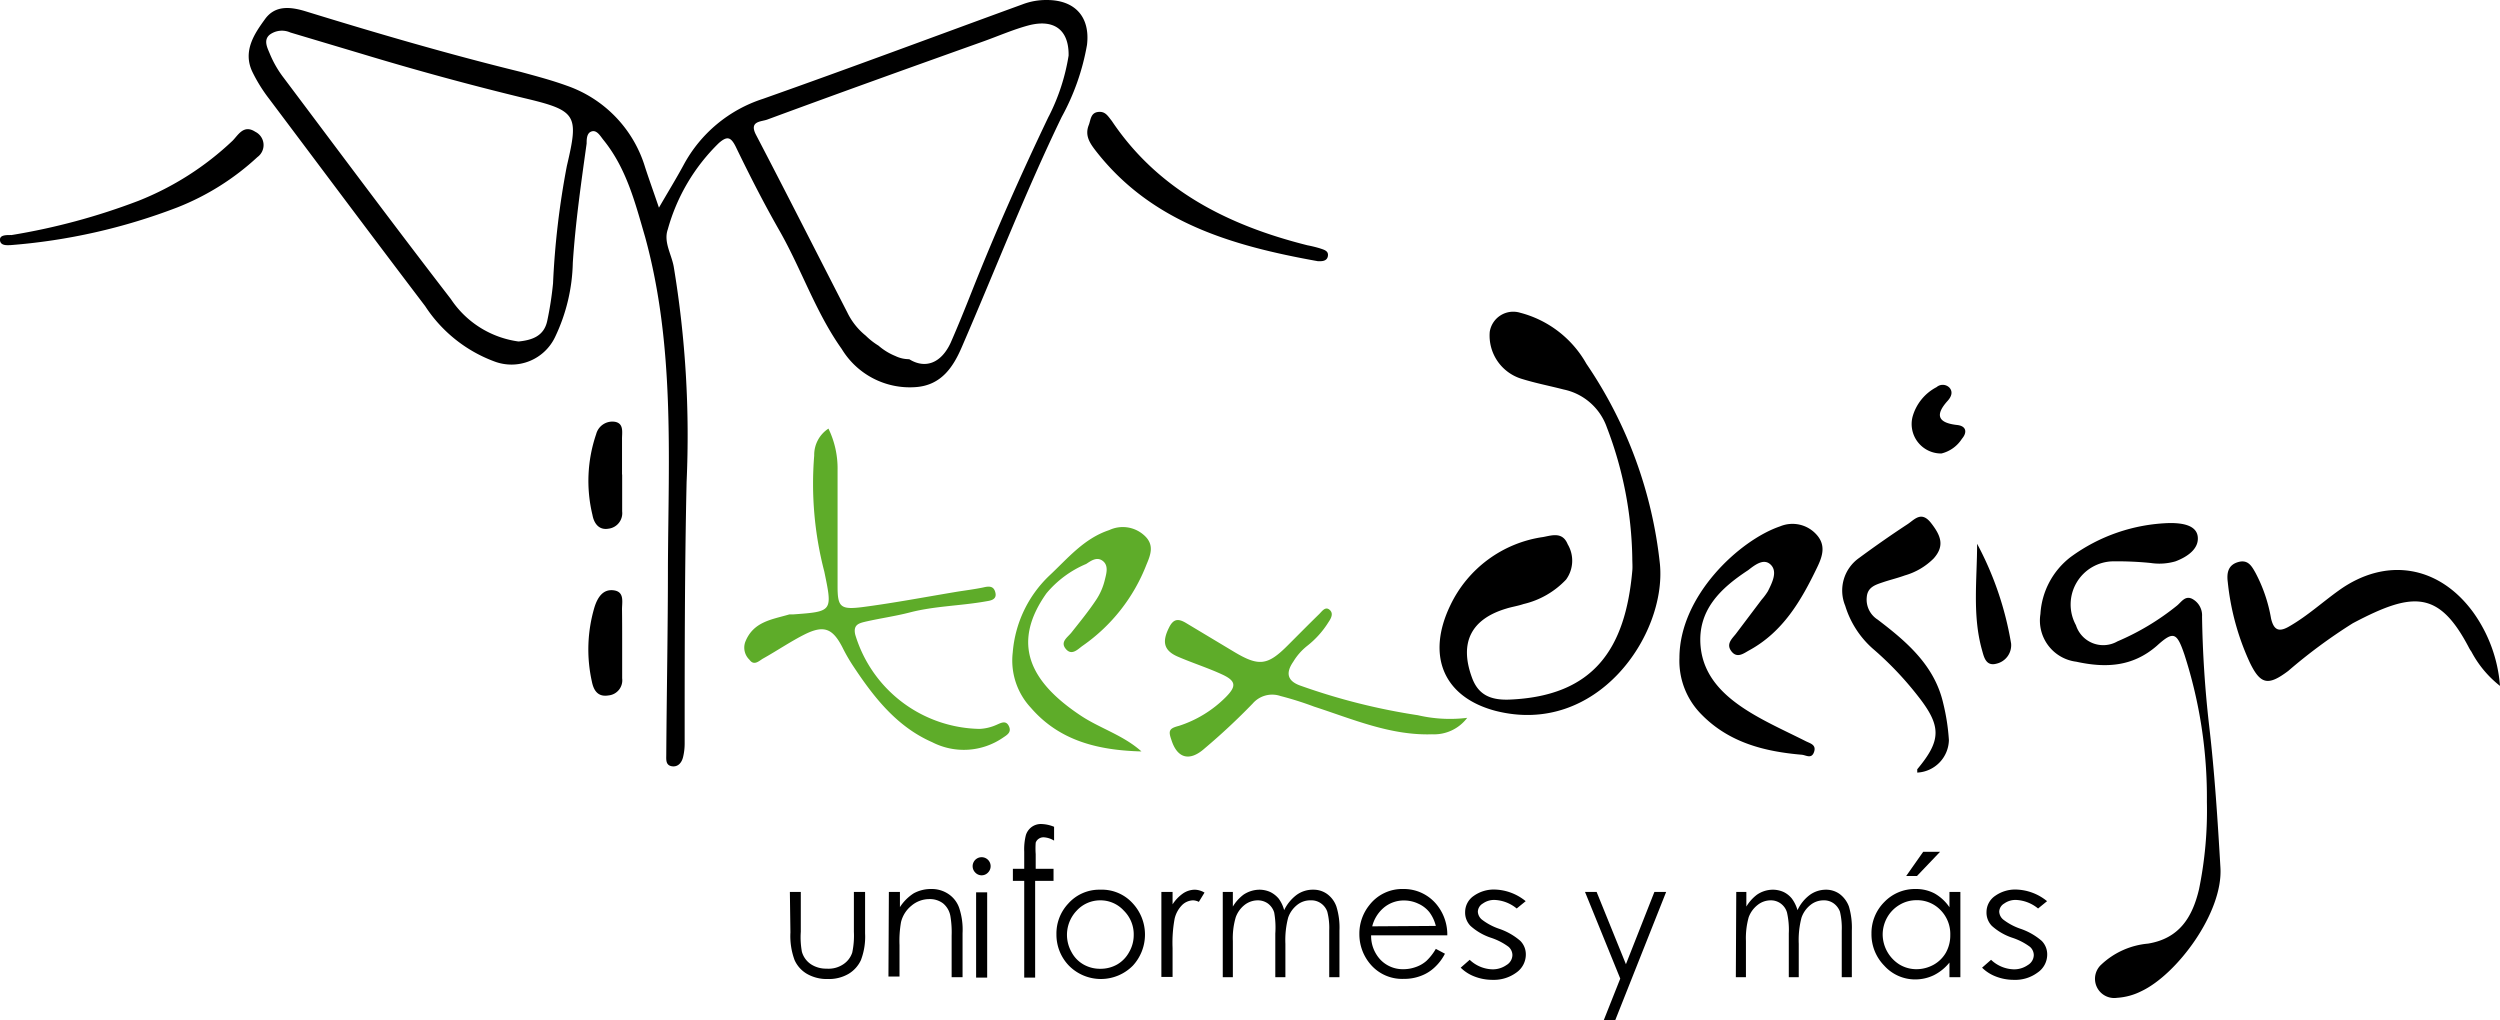 <svg xmlns="http://www.w3.org/2000/svg" viewBox="0 0 180.82 73.78"><defs><style>.cls-1{fill:#5eac29;}</style></defs><g id="Capa_2" data-name="Capa 2"><g id="Capa_1-2" data-name="Capa 1"><path d="M118.06,40.35a27.51,27.51,0,0,0-1.84-9.44,4.22,4.22,0,0,0-3.13-2.74c-1-.26-2-.45-3-.76A3.27,3.27,0,0,1,107.75,24a1.72,1.72,0,0,1,2.2-1.38,7.72,7.72,0,0,1,4.79,3.69,31.63,31.63,0,0,1,5.32,14.5c.48,5.12-4.56,12.49-11.91,10.6-3.76-1-5-4-3.25-7.63a8.82,8.82,0,0,1,6.72-4.94c.64-.12,1.4-.39,1.77.53a2.32,2.32,0,0,1-.12,2.55,6.15,6.15,0,0,1-3.08,1.77c-.41.14-.84.2-1.25.33-2.54.76-3.39,2.46-2.49,4.95.43,1.22,1.27,1.69,2.74,1.63,6.11-.26,8.37-3.7,8.87-9.31C118.09,41,118.06,40.65,118.06,40.35Z"></path><path d="M159.62,58A33.61,33.61,0,0,0,158,47.36c-.55-1.62-.79-1.75-2-.65-1.77,1.54-3.73,1.61-5.83,1.15a3,3,0,0,1-2.59-3.45,5.61,5.61,0,0,1,2.17-4.11,12.71,12.71,0,0,1,7.21-2.47c.83,0,1.91.13,2,1s-.76,1.45-1.61,1.77a4.15,4.15,0,0,1-1.79.12,24.57,24.57,0,0,0-2.71-.12,3.12,3.12,0,0,0-2.7,4.62,2.07,2.07,0,0,0,3,1.17,18.15,18.15,0,0,0,4.31-2.59c.31-.25.58-.74,1.09-.49a1.35,1.35,0,0,1,.72,1.28q.06,3.95.51,7.87c.4,3.42.62,6.86.82,10.3.19,3.26-3.16,7.74-5.74,8.94a4.5,4.5,0,0,1-1.74.47A1.39,1.39,0,0,1,152,69.75a5.66,5.66,0,0,1,3.36-1.5c2.26-.37,3.21-1.9,3.69-3.93A28.29,28.29,0,0,0,159.62,58Z"></path><path d="M121.47,47.59c0-4.51,4.36-8.53,7.28-9.52a2.33,2.33,0,0,1,2.61.57c.74.79.45,1.61.07,2.4-1.15,2.39-2.46,4.66-4.92,6-.38.21-.86.6-1.27.08s0-.89.3-1.26l1.87-2.48a4.52,4.52,0,0,0,.46-.62c.31-.62.71-1.41.21-1.91s-1.14,0-1.64.39c-2,1.31-3.67,2.9-3.44,5.5.21,2.29,1.83,3.73,3.69,4.85,1.25.75,2.59,1.35,3.88,2,.31.17.82.25.64.79s-.58.24-.88.21c-2.71-.23-5.27-.88-7.26-2.91A5.49,5.49,0,0,1,121.47,47.59Z"></path><path d="M180.82,49.61a7.73,7.73,0,0,1-2.07-2.48,2.23,2.23,0,0,1-.2-.33c-2.17-4.13-4.07-4-8.38-1.72a38.5,38.5,0,0,0-4.67,3.45c-1.44,1.08-2,1-2.78-.62a18.32,18.32,0,0,1-1.59-5.81c-.08-.62,0-1.22.73-1.44s1,.28,1.28.78a11,11,0,0,1,1.12,3.29c.21.9.61,1,1.36.55,1.28-.74,2.36-1.73,3.55-2.58,3.39-2.43,7.21-1.82,9.7,1.57A10.5,10.5,0,0,1,180.82,49.61Z"></path><path class="cls-1" d="M59.92,31A6.59,6.59,0,0,1,60.58,34c0,2.8,0,5.6,0,8.41,0,1.5.21,1.7,1.8,1.5,2.29-.3,4.55-.73,6.83-1.11.63-.1,1.27-.18,1.9-.31.42-.1.78-.13.89.4s-.46.56-.72.61c-1.81.32-3.66.33-5.45.79-1.07.28-2.18.43-3.26.68-.45.11-.88.22-.71.94a9.57,9.57,0,0,0,9,6.81,3.42,3.42,0,0,0,1.23-.3c.32-.14.67-.34.88.1s-.12.63-.42.83a5,5,0,0,1-5.13.33c-2.53-1.11-4.18-3.2-5.66-5.43a12.67,12.67,0,0,1-.83-1.43c-.7-1.36-1.33-1.63-2.72-.94-1,.5-2,1.18-3,1.74-.28.15-.66.58-1,.1a1.21,1.21,0,0,1-.31-1.28c.58-1.49,1.94-1.63,3.19-2a2.35,2.35,0,0,1,.26,0c2.88-.21,2.87-.2,2.27-3.1a25.19,25.19,0,0,1-.73-8.39A2.27,2.27,0,0,1,59.92,31Z"></path><path class="cls-1" d="M106.12,51.92a3,3,0,0,1-2.54,1.19c-3,.1-5.75-1.1-8.53-2a23.78,23.78,0,0,0-2.44-.77,1.86,1.86,0,0,0-2,.54,46.6,46.6,0,0,1-3.48,3.25c-1.12,1-2,.69-2.41-.63-.23-.65-.15-.82.55-1a8.43,8.43,0,0,0,3.37-2.06c.79-.79.79-1.18-.25-1.66s-2.15-.83-3.21-1.29-1.11-1.13-.63-2.09c.32-.66.68-.66,1.2-.36l3.5,2.1c1.8,1.08,2.43,1,3.88-.45.76-.76,1.52-1.53,2.29-2.28.21-.21.44-.56.74-.31s.14.59-.08.91a6.63,6.63,0,0,1-1.54,1.71,4.28,4.28,0,0,0-1,1.14c-.56.81-.45,1.41.57,1.75a45.55,45.55,0,0,0,8.44,2.12A10.24,10.24,0,0,0,106.12,51.92Z"></path><path class="cls-1" d="M82.56,54.35c-3.08-.08-5.91-.74-8-3.16a5,5,0,0,1-1.31-4,8.61,8.61,0,0,1,2.64-5.55c1.34-1.25,2.5-2.69,4.34-3.3a2.3,2.3,0,0,1,2.47.33c.82.69.54,1.41.22,2.17a12.78,12.78,0,0,1-4.59,5.85c-.34.23-.79.77-1.23.26s.09-.83.38-1.18c.61-.77,1.24-1.54,1.78-2.35a4.48,4.48,0,0,0,.66-1.52c.11-.44.27-1-.16-1.33s-.86,0-1.2.22a7.58,7.58,0,0,0-2.87,2.12c-2.6,3.67-1.15,6.43,2.45,8.83C79.52,52.67,81.23,53.16,82.56,54.35Z"></path><path d="M138.67,55.88c0-.08,0-.19,0-.24,1.76-2.11,1.77-3.13,0-5.36a23.72,23.72,0,0,0-3.21-3.36,6.78,6.78,0,0,1-2-3.11,2.88,2.88,0,0,1,1-3.45c1.14-.84,2.31-1.66,3.5-2.44.51-.33,1-1,1.71-.09s1,1.65.19,2.56a4.82,4.82,0,0,1-2.09,1.23c-.52.19-1.07.32-1.6.5s-1.09.35-1.15,1.06a1.71,1.71,0,0,0,.78,1.63c2.1,1.6,4.12,3.31,4.75,6.06a15.15,15.15,0,0,1,.41,2.66A2.41,2.41,0,0,1,138.67,55.88Z"></path><path d="M143,39.33a23.39,23.39,0,0,1,2.46,7.22A1.37,1.37,0,0,1,144.41,48c-.79.22-.92-.51-1.06-1C142.65,44.49,143,41.92,143,39.33Z"></path><path d="M140.42,32.8a2.13,2.13,0,0,1-2.09-2.65A3.46,3.46,0,0,1,140.07,28a.68.68,0,0,1,.94.05c.27.32.1.67-.13.93-.91,1-.77,1.6.68,1.76.65.07.75.52.34,1A2.46,2.46,0,0,1,140.42,32.8Z"></path><path d="M75.71,0a4.83,4.83,0,0,0-1.77.32C67.69,2.6,61.46,4.93,55.18,7.15a10,10,0,0,0-5.73,4.77c-.54,1-1.12,1.94-1.79,3.1-.38-1.12-.7-2-1-2.92A9,9,0,0,0,41,6.2c-1.1-.4-2.21-.69-3.34-1C32.4,3.91,27.24,2.4,22.11.82,21,.48,19.9.37,19.17,1.38s-1.65,2.3-.91,3.83a11.31,11.31,0,0,0,1.2,1.93c3.76,5,7.49,10,11.29,15a10.21,10.21,0,0,0,5,4,3.49,3.49,0,0,0,4.41-1.79A13.06,13.06,0,0,0,41.43,19c.19-2.89.6-5.75,1-8.62,0-.3,0-.78.38-.88s.62.36.85.64c1.67,2.07,2.29,4.57,3,7,2.15,7.84,1.69,15.85,1.65,23.83,0,4.54-.09,9.08-.12,13.63,0,.31-.06.74.39.82s.72-.25.82-.64a4.15,4.15,0,0,0,.12-1c0-6.3,0-12.61.14-18.91a74.55,74.55,0,0,0-.93-15.58c-.16-.9-.75-1.79-.43-2.7A13.87,13.87,0,0,1,52,10.34c.59-.51.85-.44,1.2.24,1,2.07,2.06,4.15,3.21,6.16,1.58,2.79,2.6,5.87,4.47,8.5A5.76,5.76,0,0,0,66.22,28c1.88-.13,2.74-1.48,3.36-2.93,2.4-5.54,4.58-11.17,7.21-16.61a16.85,16.85,0,0,0,1.83-5.21C78.86,1.26,77.79,0,75.71,0ZM41,12a59.12,59.12,0,0,0-1,8.5,24.62,24.62,0,0,1-.42,2.71c-.24,1.12-1.12,1.39-2.07,1.49a7,7,0,0,1-4.9-3.07c-4.08-5.29-8.07-10.65-12.09-16a7.61,7.61,0,0,1-1-1.73c-.17-.42-.5-1,0-1.4A1.49,1.49,0,0,1,21,2.35L26.19,3.9Q32,5.66,37.89,7.09C41.74,8,41.87,8.3,41,12Zm34.86-3.6c-2,4.18-3.87,8.39-5.57,12.68-.49,1.24-1,2.5-1.53,3.71-.69,1.49-1.84,1.91-3,1.19a2.29,2.29,0,0,1-1-.23A4.36,4.36,0,0,1,63.54,25a5,5,0,0,1-.92-.72,4.88,4.88,0,0,1-1.34-1.69c-2.2-4.28-4.37-8.57-6.6-12.84-.52-1,.37-.94.81-1.1C60.69,6.73,65.9,4.86,71.11,3c1.09-.39,2.16-.86,3.27-1.16,1.86-.49,2.94.32,2.91,2.18A14.79,14.79,0,0,1,75.85,8.43Z"></path><path d="M95.31,18.89c-6.26-1.12-12-2.82-16-7.91-.47-.6-.87-1.16-.56-1.94.14-.36.13-.87.66-.94s.71.28,1,.64c3.35,5,8.38,7.55,14.15,9a9.08,9.08,0,0,1,.9.22c.28.1.66.17.58.58S95.48,18.89,95.31,18.89Z"></path><path d="M.75,17.73c-.19,0-.7.07-.75-.34S.46,17,.84,17A46.92,46.92,0,0,0,10,14.53a21.28,21.28,0,0,0,6.82-4.35c.4-.4.8-1.2,1.64-.65a1.07,1.07,0,0,1,.16,1.83A18.43,18.43,0,0,1,12.83,15,42.91,42.91,0,0,1,.75,17.73Z"></path><path d="M45,34.34c0,.88,0,1.77,0,2.65a1.13,1.13,0,0,1-1,1.25c-.72.12-1.05-.44-1.15-1a10.47,10.47,0,0,1,.27-5.84,1.21,1.21,0,0,1,1.37-.89c.66.13.49.79.5,1.27,0,.84,0,1.68,0,2.52Z"></path><path d="M45,46.41v2.65a1.1,1.1,0,0,1-1,1.24c-.85.14-1.09-.51-1.19-1A10.71,10.71,0,0,1,43,43.91c.22-.69.61-1.33,1.41-1.21s.56.9.58,1.45C45,44.9,45,45.66,45,46.41Z"></path><path d="M57.13,64.51h.79v2.88A5.86,5.86,0,0,0,58,68.84a1.61,1.61,0,0,0,.65.9,2,2,0,0,0,1.14.32A1.9,1.9,0,0,0,61,69.74a1.62,1.62,0,0,0,.64-.84,5.89,5.89,0,0,0,.12-1.51V64.51h.81v3a4.76,4.76,0,0,1-.3,1.93,2.26,2.26,0,0,1-.9,1,2.82,2.82,0,0,1-1.5.37,2.87,2.87,0,0,1-1.5-.37,2.18,2.18,0,0,1-.9-1,5,5,0,0,1-.3-2Z"></path><path d="M64.29,64.51h.8v1.1a3.33,3.33,0,0,1,1-1,2.61,2.61,0,0,1,1.26-.31,2.16,2.16,0,0,1,1.23.35,2,2,0,0,1,.79,1,5,5,0,0,1,.25,1.85v3.18h-.79v-3a7.1,7.1,0,0,0-.09-1.42,1.53,1.53,0,0,0-.53-.92,1.57,1.57,0,0,0-1-.31,2,2,0,0,0-1.29.48,2.19,2.19,0,0,0-.75,1.18,7.84,7.84,0,0,0-.11,1.67v2.27h-.8Z"></path><path d="M71,62a.65.65,0,0,1,.46,1.11.63.63,0,0,1-.92,0A.65.65,0,0,1,71,62Zm-.4,2.54h.8v6.17h-.8Z"></path><path d="M76.24,59.8v1a1.62,1.62,0,0,0-.75-.24.6.6,0,0,0-.38.12.56.56,0,0,0-.2.27,5.75,5.75,0,0,0,0,.83v1.06h1.29v.87H74.87v7h-.79v-7h-.82v-.87h.82V61.6a4.21,4.21,0,0,1,.12-1.2,1.17,1.17,0,0,1,.41-.58,1.13,1.13,0,0,1,.71-.22A2.6,2.6,0,0,1,76.24,59.8Z"></path><path d="M79.58,64.35a3,3,0,0,1,2.36,1,3.32,3.32,0,0,1,0,4.49,3.25,3.25,0,0,1-4.63,0,3.22,3.22,0,0,1-.9-2.26,3.16,3.16,0,0,1,.85-2.22A3,3,0,0,1,79.58,64.35Zm0,.77a2.3,2.3,0,0,0-1.7.74,2.53,2.53,0,0,0-.38,3,2.22,2.22,0,0,0,.87.9,2.4,2.4,0,0,0,1.21.31,2.43,2.43,0,0,0,1.22-.31,2.29,2.29,0,0,0,.87-.9A2.45,2.45,0,0,0,82,67.63a2.41,2.41,0,0,0-.72-1.77A2.28,2.28,0,0,0,79.57,65.12Z"></path><path d="M84,64.51h.81v.9a2.82,2.82,0,0,1,.77-.8,1.56,1.56,0,0,1,.84-.26,1.44,1.44,0,0,1,.7.21l-.41.67a1,1,0,0,0-.42-.11,1.18,1.18,0,0,0-.77.32,2.07,2.07,0,0,0-.56,1,9.51,9.51,0,0,0-.15,2.13v2.09H84Z"></path><path d="M88.44,64.51h.73v1.06a3,3,0,0,1,.77-.86,2.11,2.11,0,0,1,1.16-.36,1.92,1.92,0,0,1,.78.17,1.87,1.87,0,0,1,.6.47,2.44,2.44,0,0,1,.4.84,3,3,0,0,1,.91-1.11A2,2,0,0,1,95,64.35a1.68,1.68,0,0,1,1,.32,1.9,1.9,0,0,1,.66.9,5.13,5.13,0,0,1,.22,1.74v3.37h-.74V67.31A4.71,4.71,0,0,0,96,65.94a1.23,1.23,0,0,0-.44-.59,1.19,1.19,0,0,0-.75-.23,1.5,1.5,0,0,0-1,.34,2,2,0,0,0-.64.91,6.37,6.37,0,0,0-.2,1.89v2.42h-.73V67.52A6.26,6.26,0,0,0,92.16,66a1.28,1.28,0,0,0-.44-.64,1.25,1.25,0,0,0-.76-.24,1.56,1.56,0,0,0-.94.33,2,2,0,0,0-.64.89,5.27,5.27,0,0,0-.21,1.72v2.62h-.73Z"></path><path d="M103.85,68.63l.66.35a3.55,3.55,0,0,1-.76,1,2.9,2.9,0,0,1-1,.61,3.32,3.32,0,0,1-1.22.21,3,3,0,0,1-2.36-1,3.34,3.34,0,0,1-.85-2.24,3.29,3.29,0,0,1,.72-2.09,3,3,0,0,1,2.45-1.17A3.06,3.06,0,0,1,104,65.54a3.42,3.42,0,0,1,.68,2.11H99.17a2.51,2.51,0,0,0,.68,1.77,2.23,2.23,0,0,0,1.64.68,2.62,2.62,0,0,0,.92-.16,2.27,2.27,0,0,0,.76-.44A3.86,3.86,0,0,0,103.85,68.63Zm0-1.66a2.76,2.76,0,0,0-.47-1,2.16,2.16,0,0,0-.8-.61,2.37,2.37,0,0,0-1-.23,2.24,2.24,0,0,0-1.56.58A2.59,2.59,0,0,0,99.25,67Z"></path><path d="M110.35,65.18l-.65.53a2.7,2.7,0,0,0-1.6-.62,1.41,1.41,0,0,0-.85.26.71.71,0,0,0-.36.59.79.79,0,0,0,.29.57,4.28,4.28,0,0,0,1.23.66,4.6,4.6,0,0,1,1.55.88,1.38,1.38,0,0,1,.4,1,1.59,1.59,0,0,1-.68,1.29,2.75,2.75,0,0,1-1.72.53,3.58,3.58,0,0,1-1.31-.24,2.86,2.86,0,0,1-1-.64l.65-.57a2.47,2.47,0,0,0,1.66.69,1.73,1.73,0,0,0,1-.31.86.86,0,0,0,.43-.72.81.81,0,0,0-.28-.6,4.51,4.51,0,0,0-1.29-.66,4.18,4.18,0,0,1-1.46-.85,1.37,1.37,0,0,1-.39-1,1.42,1.42,0,0,1,.62-1.17,2.51,2.51,0,0,1,1.56-.46A3.69,3.69,0,0,1,110.35,65.18Z"></path><path d="M148.06,65.18l-.65.53a2.7,2.7,0,0,0-1.6-.62,1.41,1.41,0,0,0-.85.26.71.71,0,0,0-.36.59.79.79,0,0,0,.29.57,4.28,4.28,0,0,0,1.23.66,4.6,4.6,0,0,1,1.55.88,1.38,1.38,0,0,1,.4,1,1.57,1.57,0,0,1-.69,1.29,2.7,2.7,0,0,1-1.71.53,3.58,3.58,0,0,1-1.31-.24,2.86,2.86,0,0,1-1-.64l.65-.57a2.47,2.47,0,0,0,1.66.69,1.73,1.73,0,0,0,1-.31.86.86,0,0,0,.43-.72.81.81,0,0,0-.28-.6,4.51,4.51,0,0,0-1.29-.66,4.18,4.18,0,0,1-1.46-.85,1.37,1.37,0,0,1-.39-1,1.42,1.42,0,0,1,.62-1.17,2.51,2.51,0,0,1,1.56-.46A3.69,3.69,0,0,1,148.06,65.18Z"></path><path d="M114.64,64.51h.84l2.12,5.23,2.06-5.23h.85l-3.68,9.27H116l1.19-3Z"></path><path d="M125.58,64.51h.73v1.06a3,3,0,0,1,.77-.86,2.05,2.05,0,0,1,1.15-.36,1.92,1.92,0,0,1,.78.17,1.73,1.73,0,0,1,.59.47,2.63,2.63,0,0,1,.41.84,2.9,2.9,0,0,1,.9-1.11,2,2,0,0,1,1.16-.37,1.68,1.68,0,0,1,1,.32,2,2,0,0,1,.66.9,5.45,5.45,0,0,1,.21,1.74v3.37h-.73V67.31a5.1,5.1,0,0,0-.13-1.37,1.3,1.3,0,0,0-.44-.59,1.19,1.19,0,0,0-.75-.23,1.5,1.5,0,0,0-.95.34,2,2,0,0,0-.64.91,6.37,6.37,0,0,0-.2,1.89v2.42h-.72V67.52a5.65,5.65,0,0,0-.13-1.52,1.22,1.22,0,0,0-.44-.64,1.2,1.2,0,0,0-.75-.24,1.51,1.51,0,0,0-.93.33,2,2,0,0,0-.65.89,5.62,5.62,0,0,0-.2,1.72v2.62h-.73Z"></path><path d="M141.79,64.51v6.17H141V69.62a3.41,3.41,0,0,1-1.12.91,3.09,3.09,0,0,1-1.36.31,3,3,0,0,1-2.24-1,3.24,3.24,0,0,1-.92-2.32,3.17,3.17,0,0,1,.93-2.28,3.07,3.07,0,0,1,2.25-.94,2.87,2.87,0,0,1,1.38.32,3.19,3.19,0,0,1,1.08,1V64.51Zm-3.17.6a2.35,2.35,0,0,0-1.22.33,2.46,2.46,0,0,0-.9.91,2.54,2.54,0,0,0-.33,1.25,2.59,2.59,0,0,0,1.23,2.17,2.37,2.37,0,0,0,1.21.33,2.57,2.57,0,0,0,1.24-.32,2.33,2.33,0,0,0,.9-.89,2.57,2.57,0,0,0,.31-1.27,2.46,2.46,0,0,0-.7-1.79A2.34,2.34,0,0,0,138.62,65.11Zm.48-3.5h1.22l-1.67,1.75h-.78Z"></path></g></g></svg>